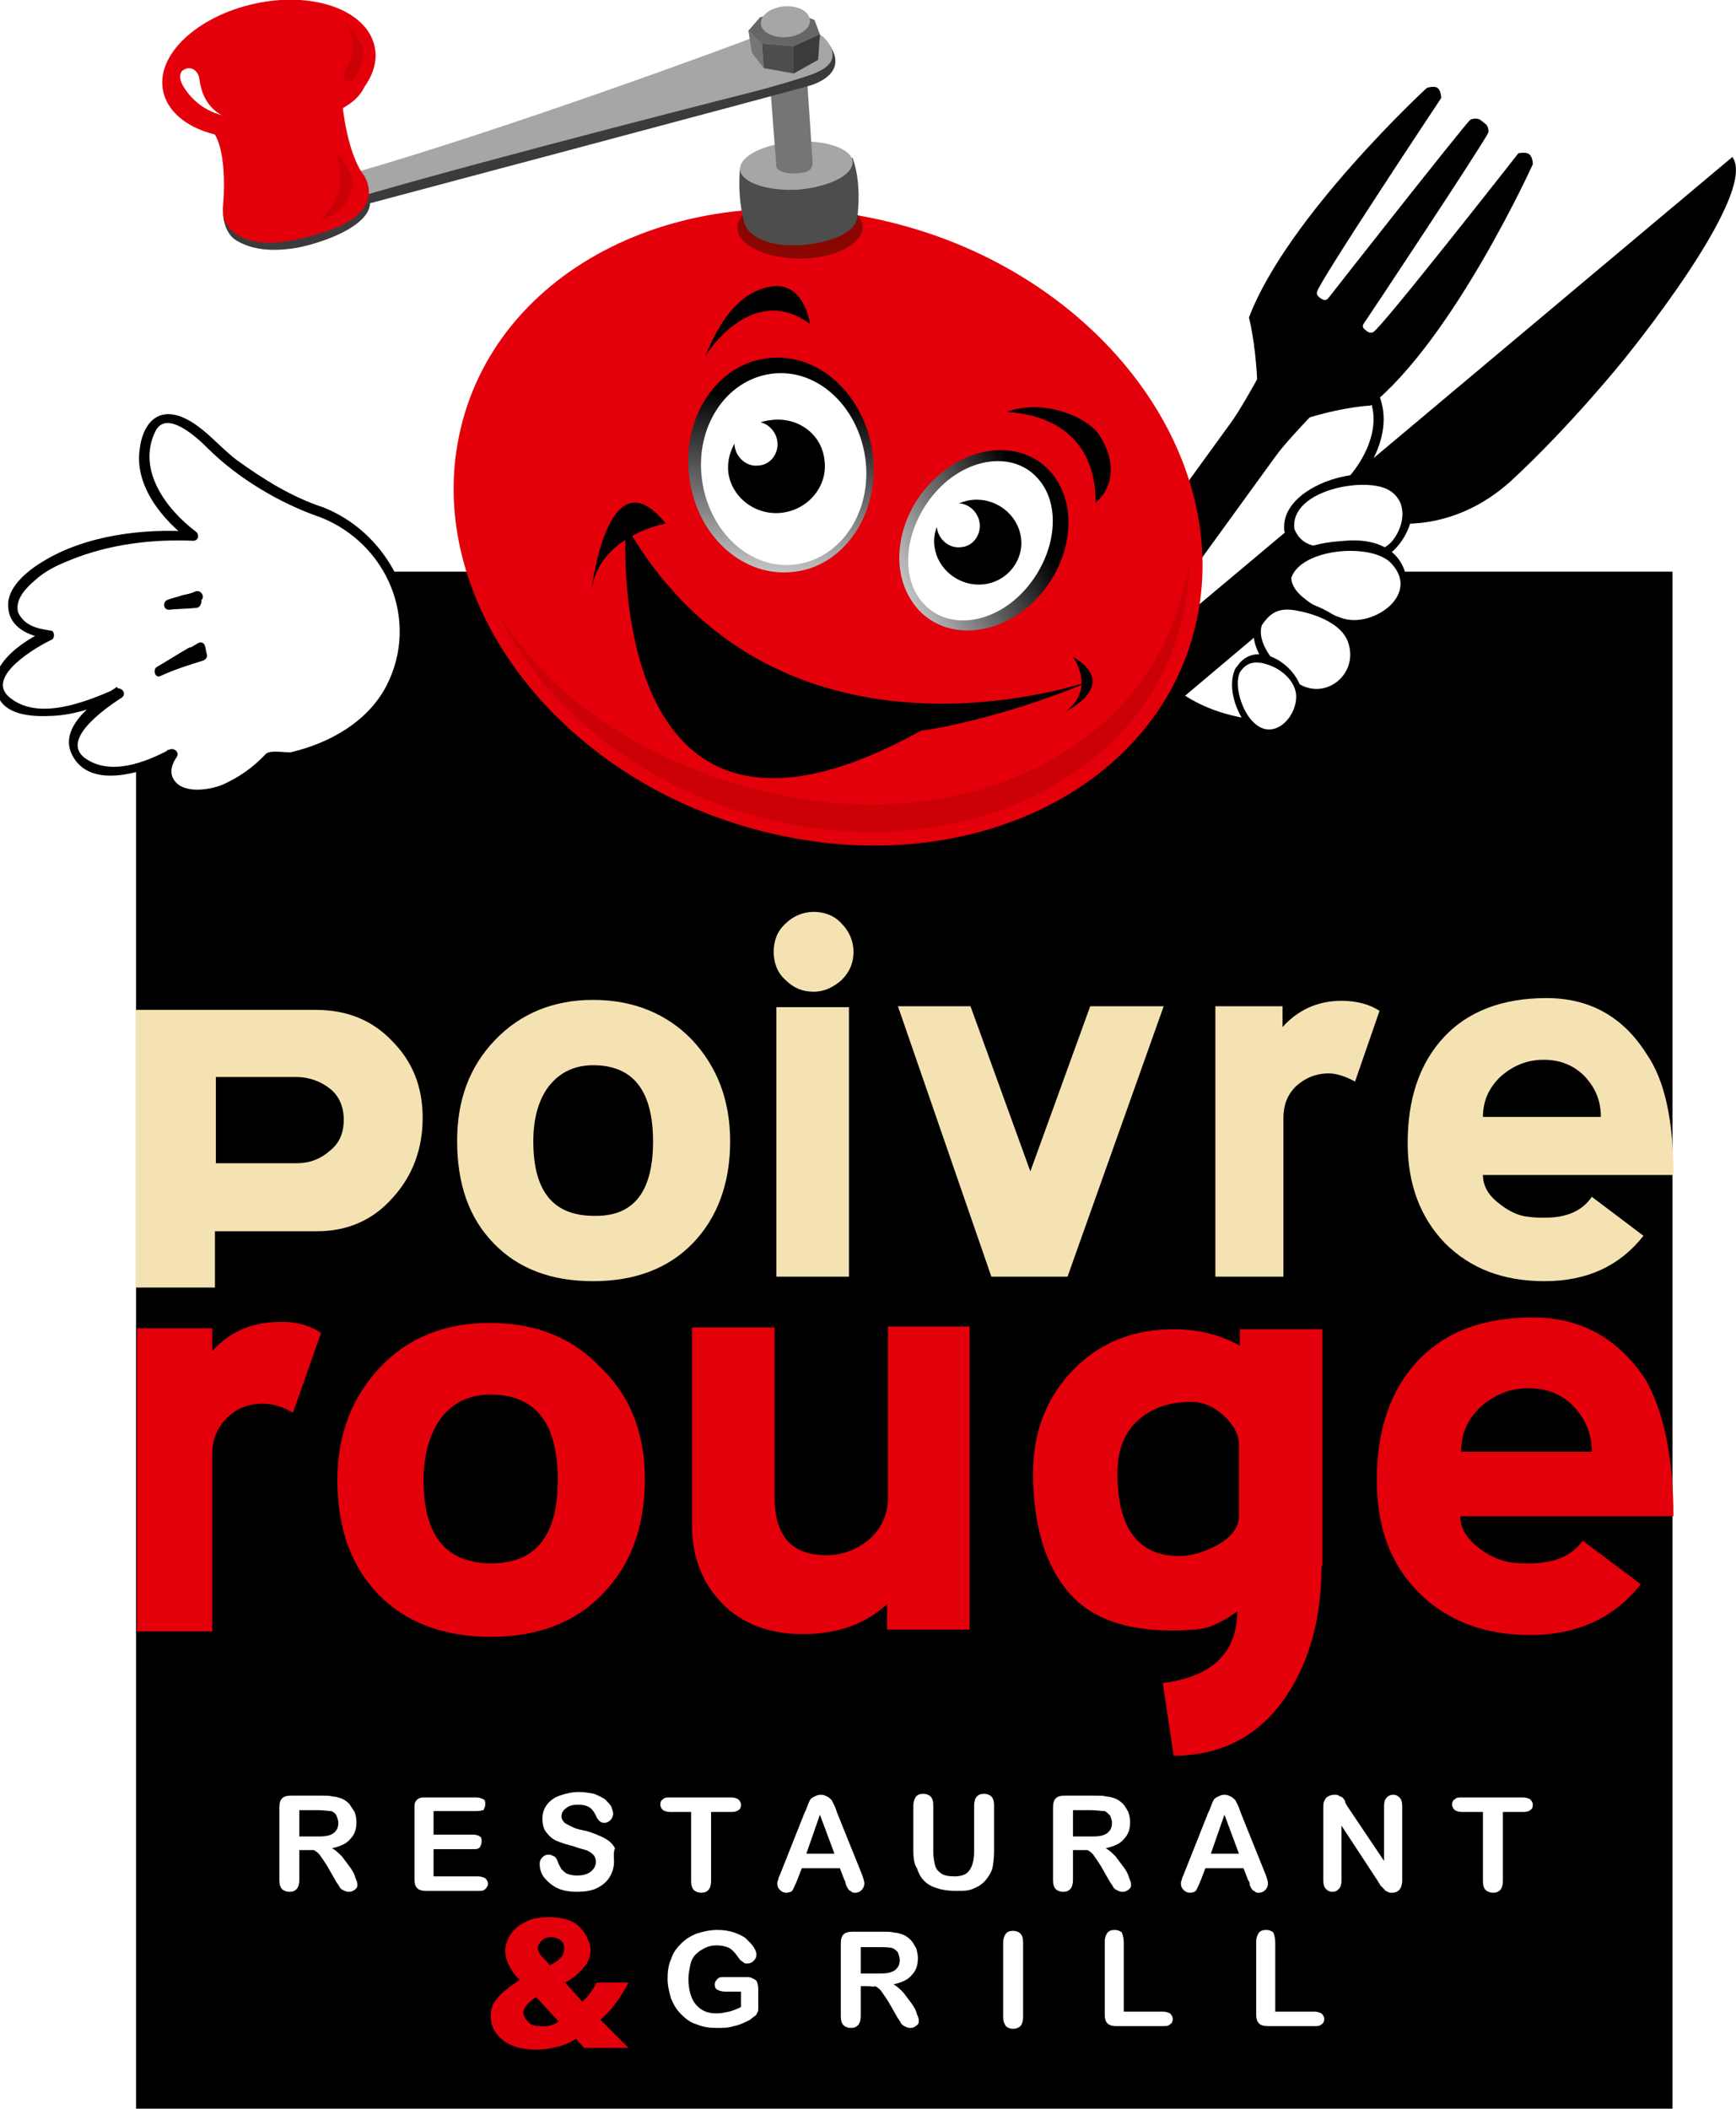 <?xml version="1.0" encoding="utf-8"?>
<!-- Generator: Adobe Illustrator 23.0.6, SVG Export Plug-In . SVG Version: 6.00 Build 0)  -->
<svg version="1.1" id="Calque_1" xmlns="http://www.w3.org/2000/svg" xmlns:xlink="http://www.w3.org/1999/xlink" x="0px" y="0px"
	 viewBox="0 0 191.4 232.4" style="enable-background:new 0 0 191.4 232.4;" xml:space="preserve">
<style type="text/css">
	.Voûte _x002D__x0020_Vert{fill:url(#SVGID_1_);stroke:#FFFFFF;stroke-width:0.25;stroke-miterlimit:1;}
	.st0{fill:#F5E2B3;}
	.st1{fill:#E3000B;}
	.st2{fill:#FFFFFF;}
	.st3{fill:#FFFFFF;stroke:#000000;stroke-width:1.114;}
	.st4{fill:#CC0106;}
	.st5{fill:url(#SVGID_2_);}
	.st6{fill:url(#SVGID_3_);}
	.st7{fill:#890700;}
	.st8{fill:#4D4D4D;}
	.st9{fill:#A6A6A6;}
	.st10{fill:#757575;}
	.st11{fill:#3B3B3B;}
	.st12{fill:#666666;}
</style>
<linearGradient id="SVGID_1_" gradientUnits="userSpaceOnUse" x1="-324.175" y1="412.966" x2="-323.467" y2="412.259">
	<stop  offset="0" style="stop-color:#15A235"/>
	<stop  offset="0.983" style="stop-color:#21371A"/>
</linearGradient>
<g>
	<rect x="15" y="63" width="169.4" height="169.4"/>
	<path class="st0" d="M46.6,123.2c0,3.4-1.1,6.4-3.3,8.8c-2.2,2.5-5,3.7-8.4,3.7H23.7v6.2l-8.7,0v-30.6h19.8c3.4,0,6.2,1.1,8.4,3.4
		C45.5,117,46.6,119.8,46.6,123.2 M37.9,123.4c0-1.4-0.5-2.6-1.5-3.4c-1-0.8-2.3-1.3-3.7-1.3h-8.9v9.5h8.9c1.5,0,2.7-0.5,3.7-1.4
		C37.4,126,37.9,124.9,37.9,123.4"/>
	<path class="st0" d="M80.5,125.8c0,4.6-1.4,8.4-4.1,11.2c-2.7,2.8-6.4,4.2-11,4.2c-4.7,0-8.3-1.4-11-4.2c-2.7-2.8-4-6.5-4-11.3
		c0-4.5,1.4-8.2,4.2-11.1c2.8-2.9,6.4-4.4,10.8-4.4c4.4,0,8.1,1.5,10.9,4.4C79.1,117.6,80.5,121.3,80.5,125.8 M72,125.8
		c0-5.6-2.2-8.4-6.6-8.4c-2.2,0-3.9,0.9-5.1,2.6c-1,1.5-1.5,3.4-1.5,5.8c0,5.5,2.2,8.2,6.7,8.2C69.9,134.1,72,131.3,72,125.8"/>
	<path class="st0" d="M94.1,104.9c0,1.2-0.4,2.2-1.3,3.1c-0.9,0.8-1.9,1.3-3.1,1.3c-1.2,0-2.2-0.4-3.1-1.3c-0.9-0.8-1.3-1.9-1.3-3.1
		c0-1.2,0.4-2.3,1.3-3.1c0.8-0.8,1.9-1.3,3.1-1.3c1.2,0,2.3,0.4,3.1,1.3C93.6,102.6,94.1,103.7,94.1,104.9 M93.6,140.7h-8V111h8
		V140.7z"/>
	<polygon class="st0" points="128.3,110.9 117.7,140.7 109.3,140.7 99,110.9 107,110.9 113.6,129.1 120.2,110.9 	"/>
	<path class="st0" d="M152.1,111.4l-2.7,7.8c-1.1-0.6-2.1-0.9-2.9-0.9c-1.4,0-2.6,0.5-3.6,1.4c-1,1-1.4,2.1-1.4,3.6v17.4H134v-29.8
		h7.4v2.3c1.7-1.9,3.9-2.9,6.5-2.9C149.6,110.3,151,110.7,152.1,111.4"/>
	<path class="st0" d="M184.5,129.5h-21c0,1.1,0.5,2.1,1.6,3c1.1,0.9,2.2,1.5,3.4,1.6c0.6,0.1,1.2,0.1,1.9,0.1c2.4,0,4.1-0.8,5.1-2.3
		l5.7,4.3c-2.6,3.3-6.2,5-10.9,5c-4.6,0-8.2-1.4-11-4.2c-2.7-2.8-4.1-6.5-4.1-11c0-4.9,1.3-8.8,4-11.7c2.6-2.8,6.4-4.3,11.3-4.3
		c4.7,0,8.4,2,11,6.1C183.6,119.1,184.5,123.6,184.5,129.5 M176.5,123.1c0-1.8-0.6-3.2-1.8-4.5c-1.2-1.2-2.7-1.8-4.5-1.8
		c-1.8,0-3.3,0.6-4.7,1.8c-1.3,1.2-2,2.7-2,4.5H176.5z"/>
	<path class="st1" d="M35.4,146.9l-3.1,8.8c-1.2-0.7-2.3-1-3.3-1c-1.6,0-2.9,0.5-4,1.6c-1.1,1.1-1.6,2.4-1.6,4v19.5h-8.3v-33.4h8.3
		v2.5c1.9-2.1,4.4-3.2,7.3-3.2C32.6,145.6,34.2,146.1,35.4,146.9"/>
	<path class="st1" d="M71.1,163c0,5.2-1.5,9.4-4.6,12.6c-3,3.2-7.2,4.8-12.4,4.8c-5.2,0-9.4-1.6-12.4-4.7c-3-3.1-4.5-7.3-4.5-12.6
		c0-5,1.6-9.1,4.7-12.4c3.1-3.3,7.2-4.9,12.1-4.9c5,0,9.1,1.6,12.2,4.9C69.5,153.8,71.1,158,71.1,163 M61.5,163.1
		c0-6.3-2.5-9.4-7.4-9.4c-2.5,0-4.4,1-5.7,2.9c-1.1,1.7-1.7,3.9-1.7,6.5c0,6.2,2.5,9.2,7.5,9.2C59.1,172.3,61.5,169.2,61.5,163.1"/>
	<path class="st1" d="M106.8,179.6h-9v-2.8c-2.4,2.2-5.5,3.3-9.3,3.3c-3.6,0-6.6-1.1-8.8-3.3c-2.2-2.2-3.4-5.1-3.4-8.7v-21.8h9.1
		V165c0,4.3,1.9,6.4,5.7,6.4c1.8,0,3.4-0.6,4.8-1.8c1.3-1.2,2-2.7,2-4.6v-18.8h9V179.6z"/>
	<path class="st1" d="M145.7,172.6c0,5.7-1.3,10.4-3.8,14.2c-2.9,4.4-7.1,6.7-12.5,6.7l-1.2-8c5.4-0.7,8.2-3.3,8.2-7.9
		c-1.2,0.9-2.4,1.5-3.4,1.8c-0.8,0.2-2.1,0.3-3.8,0.3c-5,0-8.8-1.3-11.2-4c-2.7-3-4.1-7.5-4.1-13.4c0-4.5,1.5-8.3,4.4-11.3
		c2.9-3,6.6-4.5,11.1-4.5c2.7,0,5.1,0.6,7.3,1.8v-1.8h9.1V172.6z M136.6,167.1v-7.9c0-1.1-0.6-2.2-1.7-3.2c-1.1-1-2.3-1.5-3.5-1.5
		c-2.5,0-4.5,0.7-6,2.1c-1.5,1.4-2.2,3.3-2.2,5.8c0,6,2.3,9.1,6.8,9.1c1.3,0,2.7-0.4,4.2-1.2C135.8,169.4,136.6,168.3,136.6,167.1"
		/>
	<path class="st1" d="M184.5,167.1H161c0,1.2,0.6,2.3,1.8,3.3c1.2,1,2.5,1.6,3.8,1.8c0.7,0.1,1.3,0.1,2.1,0.1c2.6,0,4.6-0.8,5.8-2.5
		l6.4,4.8c-2.9,3.7-7,5.6-12.2,5.6c-5.1,0-9.2-1.6-12.3-4.7c-3.1-3.1-4.6-7.2-4.6-12.4c0-5.5,1.5-9.9,4.5-13.1
		c3-3.2,7.2-4.8,12.7-4.8c5.3,0,9.4,2.3,12.4,6.8C183.4,155.5,184.5,160.5,184.5,167.1 M175.5,160c0-2-0.7-3.6-2-5c-1.4-1.4-3-2-5-2
		c-2,0-3.7,0.7-5.2,2c-1.5,1.4-2.2,3-2.2,5H175.5z"/>
	<path class="st2" d="M33.7,203.9H33v3.3c0,0.4-0.1,0.8-0.3,1c-0.2,0.2-0.4,0.3-0.8,0.3c-0.3,0-0.6-0.1-0.8-0.3
		c-0.2-0.2-0.3-0.5-0.3-1v-8c0-0.5,0.1-0.8,0.3-1c0.2-0.2,0.5-0.3,1-0.3h3.4c0.5,0,0.9,0,1.2,0.1c0.3,0,0.6,0.1,0.9,0.2
		c0.3,0.1,0.6,0.3,0.9,0.6c0.2,0.3,0.4,0.6,0.6,0.9c0.1,0.3,0.2,0.7,0.2,1.1c0,0.8-0.2,1.4-0.7,1.9c-0.4,0.5-1.1,0.8-2,1
		c0.4,0.2,0.7,0.5,1.1,0.9c0.3,0.4,0.6,0.8,0.9,1.2c0.3,0.4,0.5,0.8,0.6,1.2c0.2,0.4,0.2,0.6,0.2,0.7c0,0.1,0,0.3-0.1,0.4
		c-0.1,0.1-0.2,0.2-0.4,0.3c-0.2,0.1-0.3,0.1-0.5,0.1c-0.2,0-0.4-0.1-0.6-0.2c-0.2-0.1-0.3-0.2-0.4-0.4c-0.1-0.2-0.3-0.4-0.5-0.8
		l-0.8-1.4c-0.3-0.5-0.6-0.9-0.8-1.2c-0.2-0.3-0.5-0.5-0.7-0.6C34.4,203.9,34.1,203.9,33.7,203.9 M35,199.5H33v2.9h1.9
		c0.5,0,0.9,0,1.3-0.1c0.3-0.1,0.6-0.2,0.8-0.5c0.2-0.2,0.3-0.5,0.3-0.9c0-0.3-0.1-0.5-0.2-0.8c-0.1-0.2-0.3-0.4-0.6-0.5
		C36.2,199.6,35.7,199.5,35,199.5"/>
	<path class="st2" d="M52.6,199.6h-4.8v2.6h4.4c0.3,0,0.6,0.1,0.7,0.2c0.2,0.1,0.2,0.3,0.2,0.6c0,0.2-0.1,0.4-0.2,0.6
		c-0.2,0.2-0.4,0.2-0.7,0.2h-4.4v3h4.9c0.3,0,0.6,0.1,0.8,0.2c0.2,0.2,0.3,0.4,0.3,0.6c0,0.2-0.1,0.4-0.3,0.6
		c-0.2,0.2-0.4,0.2-0.8,0.2H47c-0.5,0-0.8-0.1-1-0.3c-0.2-0.2-0.3-0.5-0.3-1v-7.8c0-0.3,0-0.6,0.1-0.7c0.1-0.2,0.2-0.3,0.4-0.4
		c0.2-0.1,0.4-0.1,0.7-0.1h5.6c0.3,0,0.6,0.1,0.8,0.2c0.2,0.1,0.2,0.3,0.2,0.6c0,0.2-0.1,0.4-0.2,0.6
		C53.2,199.5,52.9,199.6,52.6,199.6"/>
	<path class="st2" d="M67.7,205.2c0,0.6-0.2,1.2-0.5,1.7c-0.3,0.5-0.8,0.9-1.4,1.2c-0.6,0.3-1.4,0.4-2.2,0.4c-1,0-1.9-0.2-2.5-0.6
		c-0.5-0.3-0.9-0.7-1.2-1.1c-0.3-0.5-0.4-0.9-0.4-1.4c0-0.3,0.1-0.5,0.3-0.7c0.2-0.2,0.4-0.3,0.7-0.3c0.2,0,0.4,0.1,0.6,0.2
		c0.2,0.1,0.3,0.3,0.4,0.6c0.1,0.3,0.3,0.6,0.4,0.8c0.2,0.2,0.4,0.4,0.6,0.5c0.3,0.1,0.6,0.2,1.1,0.2c0.6,0,1.1-0.1,1.5-0.4
		c0.4-0.3,0.6-0.7,0.6-1.1c0-0.3-0.1-0.6-0.3-0.8c-0.2-0.2-0.5-0.4-0.8-0.5c-0.3-0.1-0.8-0.2-1.3-0.4c-0.8-0.2-1.4-0.4-1.9-0.6
		c-0.5-0.2-0.9-0.6-1.2-1c-0.3-0.4-0.4-0.9-0.4-1.5c0-0.6,0.2-1.1,0.5-1.5c0.3-0.4,0.8-0.8,1.4-1c0.6-0.2,1.3-0.4,2.1-0.4
		c0.6,0,1.2,0.1,1.7,0.2c0.5,0.2,0.9,0.4,1.2,0.6c0.3,0.3,0.5,0.5,0.7,0.8c0.1,0.3,0.2,0.6,0.2,0.8c0,0.2-0.1,0.5-0.3,0.7
		c-0.2,0.2-0.4,0.3-0.7,0.3c-0.2,0-0.4-0.1-0.5-0.2c-0.1-0.1-0.3-0.3-0.4-0.6c-0.2-0.4-0.4-0.7-0.7-0.9c-0.3-0.2-0.7-0.3-1.3-0.3
		c-0.5,0-1,0.1-1.3,0.4c-0.3,0.2-0.5,0.5-0.5,0.9c0,0.2,0.1,0.4,0.2,0.5c0.1,0.2,0.3,0.3,0.5,0.4c0.2,0.1,0.4,0.2,0.6,0.3
		c0.2,0.1,0.5,0.2,1,0.3c0.6,0.1,1.1,0.3,1.6,0.5c0.5,0.2,0.9,0.4,1.2,0.6c0.3,0.2,0.6,0.5,0.8,0.9
		C67.6,204.2,67.7,204.7,67.7,205.2"/>
	<path class="st2" d="M80.7,199.7h-2.3v7.6c0,0.4-0.1,0.8-0.3,1c-0.2,0.2-0.4,0.3-0.8,0.3c-0.3,0-0.6-0.1-0.8-0.3
		c-0.2-0.2-0.3-0.5-0.3-1v-7.6h-2.3c-0.4,0-0.6-0.1-0.8-0.2c-0.2-0.2-0.3-0.4-0.3-0.6c0-0.3,0.1-0.5,0.3-0.6
		c0.2-0.2,0.4-0.2,0.8-0.2h6.7c0.4,0,0.6,0.1,0.8,0.2c0.2,0.2,0.3,0.4,0.3,0.6c0,0.3-0.1,0.5-0.3,0.6
		C81.3,199.6,81,199.7,80.7,199.7"/>
	<path class="st2" d="M93.1,207.2l-0.5-1.3h-4.2l-0.5,1.3c-0.2,0.5-0.4,0.9-0.5,1.1c-0.1,0.2-0.4,0.3-0.7,0.3
		c-0.3,0-0.5-0.1-0.7-0.3c-0.2-0.2-0.3-0.4-0.3-0.7c0-0.1,0-0.3,0.1-0.4c0-0.2,0.1-0.4,0.2-0.6l2.7-6.8c0.1-0.2,0.2-0.4,0.3-0.7
		c0.1-0.3,0.2-0.5,0.3-0.7c0.1-0.2,0.3-0.3,0.5-0.4c0.2-0.1,0.4-0.2,0.7-0.2c0.3,0,0.5,0.1,0.7,0.2c0.2,0.1,0.4,0.3,0.5,0.4
		c0.1,0.2,0.2,0.4,0.3,0.6c0.1,0.2,0.2,0.5,0.3,0.8l2.7,6.7c0.2,0.5,0.3,0.9,0.3,1.1c0,0.2-0.1,0.5-0.3,0.7
		c-0.2,0.2-0.4,0.3-0.7,0.3c-0.2,0-0.3,0-0.4-0.1c-0.1-0.1-0.2-0.1-0.3-0.2c-0.1-0.1-0.2-0.3-0.3-0.5
		C93.2,207.5,93.2,207.3,93.1,207.2 M88.9,204.3H92l-1.6-4.3L88.9,204.3z"/>
	<path class="st2" d="M100.7,204v-5c0-0.4,0.1-0.7,0.3-1c0.2-0.2,0.4-0.3,0.8-0.3c0.3,0,0.6,0.1,0.8,0.3c0.2,0.2,0.3,0.5,0.3,1v5.1
		c0,0.6,0.1,1.1,0.2,1.5c0.1,0.4,0.4,0.7,0.7,0.9c0.3,0.2,0.8,0.3,1.4,0.3c0.8,0,1.4-0.2,1.7-0.7c0.3-0.4,0.5-1.1,0.5-2V199
		c0-0.4,0.1-0.8,0.3-1c0.2-0.2,0.4-0.3,0.8-0.3c0.3,0,0.6,0.1,0.8,0.3c0.2,0.2,0.3,0.5,0.3,1v5c0,0.8-0.1,1.5-0.2,2
		c-0.2,0.5-0.5,1-0.9,1.4c-0.4,0.4-0.8,0.6-1.3,0.8c-0.5,0.2-1.1,0.2-1.8,0.2c-0.8,0-1.5-0.1-2.1-0.3c-0.6-0.2-1-0.4-1.4-0.8
		c-0.4-0.4-0.6-0.8-0.8-1.4C100.8,205.5,100.7,204.8,100.7,204"/>
	<path class="st2" d="M119,203.9h-0.7v3.3c0,0.4-0.1,0.8-0.3,1c-0.2,0.2-0.4,0.3-0.8,0.3c-0.3,0-0.6-0.1-0.8-0.3
		c-0.2-0.2-0.3-0.5-0.3-1v-8c0-0.5,0.1-0.8,0.3-1c0.2-0.2,0.5-0.3,1-0.3h3.4c0.5,0,0.9,0,1.2,0.1c0.3,0,0.6,0.1,0.9,0.2
		c0.3,0.1,0.6,0.3,0.9,0.6c0.3,0.3,0.4,0.6,0.6,0.9c0.1,0.3,0.2,0.7,0.2,1.1c0,0.8-0.2,1.4-0.7,1.9c-0.4,0.5-1.1,0.8-2,1
		c0.4,0.2,0.7,0.5,1.1,0.9c0.3,0.4,0.6,0.8,0.9,1.2c0.3,0.4,0.5,0.8,0.6,1.2c0.2,0.4,0.2,0.6,0.2,0.7c0,0.1,0,0.3-0.1,0.4
		c-0.1,0.1-0.2,0.2-0.4,0.3c-0.2,0.1-0.3,0.1-0.5,0.1c-0.2,0-0.4-0.1-0.6-0.2c-0.2-0.1-0.3-0.2-0.4-0.4c-0.1-0.2-0.3-0.4-0.5-0.8
		l-0.8-1.4c-0.3-0.5-0.6-0.9-0.8-1.2c-0.2-0.3-0.5-0.5-0.7-0.6C119.7,203.9,119.3,203.9,119,203.9 M120.2,199.5h-1.9v2.9h1.9
		c0.5,0,0.9,0,1.3-0.1c0.3-0.1,0.6-0.2,0.8-0.5c0.2-0.2,0.3-0.5,0.3-0.9c0-0.3-0.1-0.5-0.2-0.8c-0.2-0.2-0.4-0.4-0.6-0.5
		C121.4,199.6,120.9,199.5,120.2,199.5"/>
	<path class="st2" d="M137.6,207.2l-0.5-1.3h-4.2l-0.5,1.3c-0.2,0.5-0.4,0.9-0.5,1.1c-0.1,0.2-0.4,0.3-0.7,0.3
		c-0.3,0-0.5-0.1-0.7-0.3c-0.2-0.2-0.3-0.4-0.3-0.7c0-0.1,0-0.3,0.1-0.4c0-0.2,0.1-0.4,0.2-0.6l2.7-6.8c0.1-0.2,0.2-0.4,0.3-0.7
		c0.1-0.3,0.2-0.5,0.3-0.7c0.1-0.2,0.3-0.3,0.5-0.4c0.2-0.1,0.4-0.2,0.7-0.2c0.3,0,0.5,0.1,0.7,0.2c0.2,0.1,0.4,0.3,0.5,0.4
		c0.1,0.2,0.2,0.4,0.3,0.6c0.1,0.2,0.2,0.5,0.3,0.8l2.7,6.7c0.2,0.5,0.3,0.9,0.3,1.1c0,0.2-0.1,0.5-0.3,0.7
		c-0.2,0.2-0.4,0.3-0.7,0.3c-0.2,0-0.3,0-0.4-0.1c-0.1-0.1-0.2-0.1-0.3-0.2c-0.1-0.1-0.2-0.3-0.3-0.5
		C137.8,207.5,137.7,207.3,137.6,207.2 M133.5,204.3h3.1L135,200L133.5,204.3z"/>
	<path class="st2" d="M148.5,199l4.1,6.1V199c0-0.4,0.1-0.7,0.3-0.9c0.2-0.2,0.4-0.3,0.7-0.3c0.3,0,0.5,0.1,0.7,0.3
		c0.2,0.2,0.3,0.5,0.3,0.9v8.2c0,0.9-0.4,1.4-1.1,1.4c-0.2,0-0.4,0-0.5-0.1c-0.2-0.1-0.3-0.1-0.4-0.3c-0.1-0.1-0.3-0.3-0.4-0.4
		c-0.1-0.2-0.2-0.3-0.3-0.5l-4-6.1v6.1c0,0.4-0.1,0.7-0.3,0.9c-0.2,0.2-0.4,0.3-0.7,0.3c-0.3,0-0.5-0.1-0.7-0.3
		c-0.2-0.2-0.3-0.5-0.3-0.9v-8c0-0.3,0-0.6,0.1-0.8c0.1-0.2,0.2-0.4,0.4-0.5c0.2-0.1,0.4-0.2,0.7-0.2c0.2,0,0.4,0,0.5,0.1
		c0.1,0.1,0.3,0.1,0.4,0.2c0.1,0.1,0.2,0.2,0.3,0.4C148.3,198.7,148.4,198.8,148.5,199"/>
	<path class="st2" d="M168,199.7h-2.3v7.6c0,0.4-0.1,0.8-0.3,1c-0.2,0.2-0.4,0.3-0.8,0.3c-0.3,0-0.6-0.1-0.8-0.3
		c-0.2-0.2-0.3-0.5-0.3-1v-7.6h-2.3c-0.4,0-0.6-0.1-0.8-0.2c-0.2-0.2-0.3-0.4-0.3-0.6c0-0.3,0.1-0.5,0.3-0.6
		c0.2-0.2,0.4-0.2,0.8-0.2h6.7c0.4,0,0.6,0.1,0.8,0.2c0.2,0.2,0.3,0.4,0.3,0.6c0,0.3-0.1,0.5-0.3,0.6
		C168.6,199.6,168.3,199.7,168,199.7"/>
	<path class="st2" d="M83.6,219.2v2c0,0.3,0,0.5-0.1,0.6c-0.1,0.2-0.1,0.3-0.3,0.4c-0.1,0.1-0.3,0.2-0.5,0.4
		c-0.6,0.3-1.2,0.6-1.8,0.7c-0.6,0.2-1.2,0.2-1.9,0.2c-0.8,0-1.5-0.1-2.2-0.4c-0.7-0.2-1.2-0.6-1.7-1.1c-0.5-0.5-0.8-1-1.1-1.7
		c-0.2-0.7-0.4-1.4-0.4-2.2c0-0.8,0.1-1.6,0.4-2.2c0.2-0.7,0.6-1.2,1.1-1.7c0.5-0.5,1-0.8,1.7-1.1c0.7-0.2,1.4-0.4,2.3-0.4
		c0.7,0,1.3,0.1,1.9,0.3c0.5,0.2,1,0.4,1.3,0.7c0.3,0.3,0.6,0.6,0.8,0.9c0.2,0.3,0.3,0.6,0.3,0.8c0,0.3-0.1,0.5-0.3,0.7
		c-0.2,0.2-0.4,0.3-0.7,0.3c-0.2,0-0.3,0-0.4-0.1c-0.1-0.1-0.3-0.2-0.4-0.3c-0.3-0.4-0.5-0.7-0.7-0.9c-0.2-0.2-0.4-0.4-0.7-0.5
		c-0.3-0.1-0.7-0.2-1.2-0.2c-0.5,0-0.9,0.1-1.3,0.3c-0.4,0.2-0.7,0.4-1,0.7c-0.3,0.3-0.5,0.7-0.6,1.2c-0.1,0.5-0.2,1-0.2,1.5
		c0,1.2,0.3,2.2,0.8,2.8c0.6,0.7,1.3,1,2.3,1c0.5,0,0.9-0.1,1.4-0.2c0.4-0.1,0.9-0.3,1.3-0.5v-1.7H80c-0.4,0-0.7-0.1-0.9-0.2
		c-0.2-0.1-0.3-0.3-0.3-0.6c0-0.2,0.1-0.4,0.3-0.6c0.2-0.2,0.4-0.2,0.7-0.2h2.4c0.3,0,0.5,0,0.7,0.1c0.2,0.1,0.4,0.2,0.5,0.3
		C83.5,218.5,83.6,218.8,83.6,219.2"/>
	<path class="st2" d="M95.6,218.9h-0.7v3.3c0,0.4-0.1,0.8-0.3,1c-0.2,0.2-0.4,0.3-0.8,0.3c-0.3,0-0.6-0.1-0.8-0.3
		c-0.2-0.2-0.3-0.5-0.3-1v-8c0-0.5,0.1-0.8,0.3-1c0.2-0.2,0.5-0.3,1-0.3h3.4c0.5,0,0.9,0,1.2,0.1c0.3,0,0.6,0.1,0.9,0.2
		c0.3,0.1,0.6,0.3,0.9,0.6c0.3,0.3,0.4,0.6,0.6,0.9c0.1,0.3,0.2,0.7,0.2,1.1c0,0.8-0.2,1.4-0.7,1.9c-0.4,0.5-1.1,0.8-2,1
		c0.4,0.2,0.7,0.5,1.1,0.9c0.3,0.4,0.6,0.8,0.9,1.2c0.3,0.4,0.5,0.8,0.6,1.2c0.2,0.4,0.2,0.6,0.2,0.7s0,0.3-0.1,0.4
		c-0.1,0.1-0.2,0.2-0.4,0.3c-0.2,0.1-0.3,0.1-0.5,0.1c-0.2,0-0.4-0.1-0.6-0.2c-0.2-0.1-0.3-0.2-0.4-0.4c-0.1-0.2-0.3-0.4-0.5-0.8
		l-0.8-1.4c-0.3-0.5-0.6-0.9-0.8-1.2c-0.2-0.3-0.5-0.5-0.7-0.6C96.3,219,96,218.9,95.6,218.9 M96.8,214.6h-1.9v2.9h1.9
		c0.5,0,0.9,0,1.3-0.1c0.3-0.1,0.6-0.2,0.8-0.5c0.2-0.2,0.3-0.5,0.3-0.9c0-0.3-0.1-0.5-0.2-0.8c-0.1-0.2-0.4-0.4-0.6-0.5
		C98,214.6,97.5,214.6,96.8,214.6"/>
	<path class="st2" d="M110.6,222.3v-8.2c0-0.4,0.1-0.7,0.3-1c0.2-0.2,0.4-0.3,0.8-0.3c0.3,0,0.6,0.1,0.8,0.3c0.2,0.2,0.3,0.5,0.3,1
		v8.2c0,0.4-0.1,0.8-0.3,1c-0.2,0.2-0.5,0.3-0.8,0.3c-0.3,0-0.6-0.1-0.8-0.3C110.7,223,110.6,222.7,110.6,222.3"/>
	<path class="st2" d="M123.9,214.1v7.6h4.3c0.3,0,0.6,0.1,0.8,0.2c0.2,0.2,0.3,0.4,0.3,0.6c0,0.3-0.1,0.5-0.3,0.6
		c-0.2,0.2-0.4,0.2-0.8,0.2h-5.1c-0.5,0-0.8-0.1-1-0.3c-0.2-0.2-0.3-0.5-0.3-1v-8c0-0.4,0.1-0.7,0.3-1c0.2-0.2,0.4-0.3,0.8-0.3
		c0.3,0,0.6,0.1,0.8,0.3C123.8,213.3,123.9,213.6,123.9,214.1"/>
	<path class="st2" d="M140.6,214.1v7.6h4.3c0.3,0,0.6,0.1,0.8,0.2c0.2,0.2,0.3,0.4,0.3,0.6c0,0.3-0.1,0.5-0.3,0.6
		c-0.2,0.2-0.4,0.2-0.8,0.2h-5.1c-0.5,0-0.8-0.1-1-0.3c-0.2-0.2-0.3-0.5-0.3-1v-8c0-0.4,0.1-0.7,0.3-1c0.2-0.2,0.4-0.3,0.8-0.3
		c0.3,0,0.6,0.1,0.8,0.3C140.5,213.3,140.6,213.6,140.6,214.1"/>
	<path class="st1" d="M69.3,225.7h-4.9l-0.9-1c-0.6,0.4-1.3,0.7-2.1,0.9c-0.8,0.2-1.5,0.3-2.3,0.3c-1.6,0-2.9-0.4-3.7-1.1
		c-0.9-0.7-1.3-1.6-1.3-2.6c0-0.7,0.2-1.4,0.7-1.9c0.4-0.6,1.3-1.3,2.5-2.1c-0.4-0.4-0.7-0.7-0.9-1.1c-0.2-0.3-0.4-0.7-0.5-1
		c-0.1-0.3-0.2-0.7-0.2-1c0-0.7,0.2-1.3,0.6-1.9c0.4-0.6,1-1.1,1.7-1.4c0.7-0.4,1.6-0.5,2.6-0.5c0.7,0,1.4,0.1,2,0.3
		c0.6,0.2,1.1,0.5,1.4,0.9c0.4,0.4,0.6,0.7,0.8,1.2c0.2,0.4,0.3,0.8,0.3,1.2c0,0.7-0.2,1.4-0.8,2c-0.5,0.6-1.2,1.2-2,1.6l1.9,2.1
		c0.6-0.5,1.1-1.2,1.6-2.1h3.5c-0.9,1.7-1.9,3.1-3.1,4.1L69.3,225.7z M61.6,222.8l-2.5-2.7c-0.9,0.6-1.4,1.2-1.4,1.7
		c0,0.3,0.2,0.7,0.5,1c0.3,0.4,0.8,0.5,1.4,0.5C60.3,223.4,61,223.2,61.6,222.8 M62.2,214.8c0-0.2,0-0.4-0.1-0.6
		c-0.1-0.2-0.3-0.4-0.5-0.5c-0.2-0.1-0.5-0.2-0.8-0.2c-0.5,0-0.8,0.1-1.1,0.4c-0.2,0.2-0.4,0.5-0.4,0.8c0,0.2,0.1,0.4,0.2,0.6
		c0.1,0.2,0.3,0.4,0.5,0.6c0.2,0.2,0.4,0.4,0.6,0.7C61.7,216.1,62.2,215.5,62.2,214.8"/>
	<path class="st3" d="M132.7,52.9c0,0,5.8-2.2,11.5-7.6c0,0,5.9-7.4,7.6-0.7c1.1,4.2-2.5,9.8-7.8,12.2c0,0,3.2,3.2,3.1,6.5
		c-0.1,3.4-1.3,17.8-9.9,16.4C120.8,76.9,120.3,58.2,132.7,52.9z"/>
	<path d="M107.7,96.1l-2.4-6.9L191,17.3c3,4.1-12.1,22.5-12.1,22.5s-5.8,7.2-12.3,13.2c-6.5,5.9-13.3,4.6-13.3,4.6l-37.5,31.6"/>
	<path d="M117.5,82.2c0,0,22.1-30.5,23.2-32c1.1-1.5,3.7-4.2,3.7-4.2c4-1.2,6.7-1.3,6.7-1.3c9.2-7.4,17.9-26.6,17.9-26.6
		s0-0.8-0.4-1.1c-0.4-0.3-1.2-0.1-1.2-0.1s-15.2,19.4-16,19.7c0,0-0.3,0.2-0.7-0.1c-0.4-0.3-0.6-0.5-0.3-0.9
		c0.3-0.4,13.1-19.7,13.7-21c0,0,0.1-0.7-0.4-1l-0.5-0.4c-0.5-0.3-1.1,0-1.1,0c-1,1-15.3,19.2-15.6,19.6c-0.3,0.4-0.6,0.3-1,0
		c-0.4-0.3-0.3-0.6-0.3-0.6c0-0.8,13.7-21.4,13.7-21.4s0-0.8-0.4-1.1c-0.4-0.3-1.2,0-1.2,0S141.9,23.9,137.7,35c0,0,0.7,2.6,0.9,6.8
		c0,0-1.8,3.3-2.9,4.8c-1.1,1.5-23.2,32-23.2,32"/>
	<path class="st1" d="M132,68.1c-3.8,18.6-25.1,29.2-47.6,23.6c-22.5-5.5-37.6-25.1-33.8-43.6c3.8-18.6,25.1-29.2,47.6-23.6
		C120.7,30,135.8,49.5,132,68.1"/>
	<path class="st4" d="M130.7,63.9c-3.8,18.8-24.6,28.8-46.9,23.2C71.2,84,60.6,77,54.8,67.4C59.9,78,70.8,86.9,84.6,90.3
		c21.7,5.3,42.2-4.9,45.9-22.8c0.4-1.8,0.6-3.7,0.6-5.5C131,62.6,130.9,63.3,130.7,63.9z"/>
	<g>
		<path d="M120.4,75c0,0-34.5,12.3-51.4-17.1c0,0-3,42.4,32.6,22.6C101.6,80.6,110.3,79.3,120.4,75z"/>
		<path d="M118.3,72.4c0,0,2.6,3.5-0.8,6C117.5,78.4,123.6,75.5,118.3,72.4z"/>
		<path d="M73.4,57.7c0,0-7.4,1.3-8.2,7.4C65.2,65.1,67,49.7,73.4,57.7z"/>
	</g>
	<g>
		<path class="st2" d="M35.4,56.4c0,0-5.9-1.9-11.8-7.1c0,0-6.2-7.1-7.6-0.4c-0.7,3.4,1.6,7.5,5.3,10.1c-2.8-0.2-8.9-0.1-15.4,2.8
			c0,0-5.2,2.7-4.4,5.6c0.4,1.5,2,2.2,4,2.4C4.7,70.2,4,70.6,3.3,71c0,0-4.6,3.2-2.8,5.7c1.4,2,5.1,2,8.2,1.2
			c1.2-0.3,2.8-0.9,4.6-1.7c-1.3,0.8-2.5,1.7-3.6,2.7c0,0-3,3.4-0.2,5.2c2.2,1.4,5.7,0.6,8.2-0.5c0.4-0.2,0.8-0.4,1.3-0.7
			c-0.1,0.2-0.2,0.3-0.3,0.5c0,0-1.4,2.9,1.6,3.7c2.4,0.7,5.1-0.4,6.9-1.6c0.9-0.6,1.8-1.3,2.6-2.2c0.8,0.1,1.6,0.1,2.5-0.1
			C48.5,79.8,48,61.1,35.4,56.4z M21.7,65.8c0,0.2-0.1,0.5-0.1,0.7c-0.4,0-0.9,0.1-1.5,0.1c0,0-0.6,0-1.5,0.1
			c0.9-0.3,1.9-0.5,2.9-0.8C21.5,65.9,21.6,65.9,21.7,65.8z M21.1,71.9c0,0,0.4-0.2,1-0.6c0.1,0.3,0.1,0.6,0.2,0.9
			c-1.2,0.4-2.9,0.9-4.7,1.7C18.8,73.4,19.9,72.7,21.1,71.9z"/>
		<g>
			<path d="M35.6,55.9c-3.4-1.1-6.6-3.1-9.5-5.2c-2-1.5-3.8-3.9-6.2-4.8c-2.8-1-4.2,1.1-4.5,3.6c-0.6,4.1,2.6,7.9,5.6,10.1
				c0.1-0.3,0.2-0.7,0.3-1C15.8,58.2,9.4,59,4.7,61.9c-1.5,0.9-3.7,2.6-3.8,4.6c-0.1,2.6,2.2,3.6,4.4,3.9c0-0.3-0.1-0.7-0.1-1
				C2.6,70.6-2,73.5-0.1,77c1,1.9,3.9,2,5.8,1.9c2.7-0.1,5.3-1.1,7.8-2.2c-0.2-0.3-0.4-0.6-0.6-1c-2,1.3-6.5,4.2-5,7.4
				c2,4.2,8.4,1.9,11.4,0.3c-0.3-0.3-0.5-0.5-0.8-0.8c-0.8,1.2-1,2.7-0.2,4c1.4,2.2,5.4,1.4,7.3,0.5c0.9-0.4,1.7-0.9,2.5-1.5
				c0.6-0.5,1.6-1.7,2.4-1.6c1.6,0.2,3.4-0.5,4.9-1.1c2.5-0.9,4.7-2.4,6.4-4.4C48.6,71,44.5,59.4,35.6,55.9c-0.7-0.3-1,0.8-0.3,1.1
				c7.4,2.9,11,11.4,7.3,18.6c-2.1,4-6.3,6.3-10.5,7.3c-0.4,0.1-2.3-0.3-2.8,0.2c-1.4,1.5-3,2.6-4.8,3.4c-1.5,0.6-4.7,1.1-5.5-0.9
				c-0.3-0.8,0.1-1.6,0.5-2.2c0.3-0.5-0.3-1-0.8-0.8c-2.6,1.4-6.6,3-9.4,0.9c-2.8-2.2,3.2-6,4.1-6.6c0.6-0.4,0.1-1.2-0.6-1
				c-3.2,1.4-8.5,3.6-11.7,1c-2.9-2.3,3.1-5.7,4.6-6.4c0.4-0.2,0.3-1-0.1-1c-1.4-0.2-2.9-0.5-3.6-2C1.6,66,3,64.7,3.8,64
				c1.2-1.1,2.5-1.7,4-2.3c4.2-1.7,8.9-2.3,13.5-2.1c0.6,0,0.7-0.7,0.3-1c-3.3-2.5-6.5-6.8-4.5-11c1.2-2.6,4.7,0.7,5.8,1.8
				c3.3,3.3,8,6.1,12.4,7.6C36,57.2,36.3,56.1,35.6,55.9z"/>
			<path d="M21.2,65.6c-0.1,0.3-0.1,0.6-0.1,0.9c0.2-0.2,0.4-0.4,0.6-0.6c-1,0.1-2,0.1-3,0.2c0,0.4,0.1,0.7,0.1,1.1
				c1.1-0.3,2.3-0.5,3.3-1c0.6-0.3,0.1-1.3-0.6-1c-0.4,0.2-0.9,0.3-1.4,0.4c-0.5,0.2-1.1,0.3-1.6,0.5c-0.6,0.2-0.5,1.1,0.1,1.1
				c1-0.1,2-0.1,3-0.2c0.3,0,0.5-0.2,0.6-0.6c0-0.2,0-0.4,0.1-0.6C22.4,65.2,21.3,64.9,21.2,65.6z"/>
			<path d="M21.4,72.4c0.3-0.2,0.7-0.4,1-0.6c-0.3-0.1-0.5-0.2-0.8-0.3c0.1,0.3,0.1,0.6,0.2,0.9c0.1-0.2,0.3-0.5,0.4-0.7
				c-1.6,0.5-3.2,1.1-4.7,1.7c0.1,0.3,0.3,0.7,0.4,1C19.1,73.8,20.3,73.1,21.4,72.4c0.6-0.4,0.1-1.3-0.6-1c-1.2,0.7-2.3,1.4-3.5,2.1
				c-0.5,0.3-0.2,1.3,0.4,1c1.5-0.7,3.1-1.2,4.7-1.7c0.3-0.1,0.5-0.4,0.4-0.7c-0.1-0.3-0.1-0.6-0.2-0.9c-0.1-0.4-0.5-0.5-0.8-0.3
				c-0.3,0.2-0.7,0.4-1,0.6C20.2,71.8,20.8,72.8,21.4,72.4z"/>
		</g>
	</g>
	<g>
		<g>
			<path class="st2" d="M142.2,58.3c-0.2-1,0.3-2.4,2.2-3.6c0,0,4.7-3,9.1-1.1c0,0,2.5,1.4,1.6,4.3c-0.7,2.3-2.7,3.4-4.3,3.7
				c-1.4,0.3,2.7,0-6.6-0.9C144.1,60.6,142.5,60,142.2,58.3z"/>
			<g>
				<path d="M142.7,58.2c-0.4-4.2,7.8-5.7,10.4-4.2c2.1,1.2,1.8,3.8,0.5,5.5c-1,1.3-2.2,1.1-3.4,1.7c-0.2,0.1-0.4,0.3-0.4,0.5
					c0,0,0,0,0,0c0.1,0.2,0.2,0.3,0.4,0.3c0.5,0,1-0.7,0.4-1c-2.6-1.5-6.8,0.7-8-3c-0.2-0.5-1.2,0-1,0.5c1.2,3.6,5.3,2.5,8.3,3.3
					c3.2,0.9,6.1-3.2,5.8-6.1c-0.8-6.3-14.7-3.1-14.1,2.7C141.7,59.1,142.8,58.7,142.7,58.2z"/>
			</g>
		</g>
		<g>
			<path class="st2" d="M142,63.4c0.5-1.5,0.8-2,2.8-2.4c0,0,5.4-2,8.8,0.5c0,0,2.1,1.9,0.8,4.7c-1.1,2.2-3.1,2.9-4.7,2.9
				c-1.4,0-3.8-1.1-6.1-2.9C143.5,66.1,141.5,65,142,63.4z"/>
			<g>
				<path d="M142.4,63.6c1.2-3.2,8.9-3.8,11-1.5c3.2,3.4-1.9,7-5.2,6.1c-1.7-0.5-6.2-2.5-5.8-4.8c0.1-0.7-0.7-0.8-0.9-0.1
					c-0.5,3.2,4.5,5.6,7,6.1c3.1,0.6,7.1-1.9,6.6-5.5c-0.5-3.4-3.5-4.6-6.8-4.3c-2.8,0.2-5.8,0.6-6.8,3.5
					C141.4,63.8,142.2,64.3,142.4,63.6z"/>
			</g>
		</g>
		<g>
			<path class="st2" d="M138.9,68.5c0.8-1.3,1.3-2.2,3-1.9c0,0,5,0.1,7.1,3.6c0,0,1.2,2.5-0.6,4.8c-1.4,1.8-3.3,1.8-4.5,1.3
				c-1.1-0.5-3.4-2.3-4.5-4.6C139.3,71.6,138,69.9,138.9,68.5z"/>
			<g>
				<path d="M139.2,68.8c1.2-1.8,2.5-1.8,4.3-1.4c1.8,0.4,4.4,1.4,5.1,3.3c1.3,3.5-2.4,6.6-5.5,4.6c-1.7-1.1-4.9-4.3-3.9-6.6
					c0.3-0.6-0.5-0.8-0.7-0.3c-1.3,3,2.1,6.5,4.4,8c3,1.9,6.1-0.6,6.7-3.6c0.6-3.1-2.1-5.1-4.7-6.1c-1-0.3-2-0.5-3-0.6
					c-1.8-0.1-2.5,0.8-3.4,2.2C138.2,68.8,138.8,69.4,139.2,68.8z"/>
			</g>
		</g>
		<g>
			<path class="st2" d="M136.5,73.8c0.7-1.1,0.6-1.3,2.7-1.2c0,0,3.2,0.3,4,3.7c0,0,0.3,2.4-1.4,3.8c-1.4,1.1-2.8,0.7-3.6,0
				c-0.7-0.7-1.4-1.6-1.8-3.6C136.4,76.5,135.9,74.8,136.5,73.8z"/>
			<g>
				<path d="M136.7,74.1c0.7-1.1,1.7-1.3,2.9-0.9c1.5,0.4,3.1,1.7,3.3,3.3c0.2,2.5-2.5,5.3-4.7,3.1C137,78.5,136,75.6,136.7,74.1
					c0.3-0.5-0.3-0.9-0.5-0.4c-1,2.1,0.2,5.3,1.8,6.8c2.4,2.3,5.3-0.6,5.6-3.2c0.4-3.5-5.1-7.4-7.3-3.7
					C136,73.9,136.4,74.6,136.7,74.1z"/>
			</g>
		</g>
	</g>
	<g>
		<g>
			<g>
				
					<linearGradient id="SVGID_2_" gradientUnits="userSpaceOnUse" x1="264.557" y1="200.2" x2="269.203" y2="179.372" gradientTransform="matrix(0.596 0.803 -0.803 0.596 97.632 -266.12)">
					<stop  offset="0" style="stop-color:#FFFFFF"/>
					<stop  offset="1" style="stop-color:#000000"/>
				</linearGradient>
				<path class="st5" d="M113.3,66.9c-4.4,3.7-10.2,3.4-12.8-0.7c-2.7-4.1-1.2-10.4,3.2-14c4.4-3.7,10.2-3.4,12.8,0.7
					C119.1,56.9,117.7,63.2,113.3,66.9z"/>
			</g>
			<path class="st2" d="M113.1,64.9c-3.4,3.9-8.5,4.6-11.2,1.7c-2.8-2.9-2.2-8.4,1.2-12.3c3.4-3.9,8.5-4.6,11.2-1.7
				C117.1,55.5,116.5,61,113.1,64.9z"/>
		</g>
		<g>
			
				<linearGradient id="SVGID_3_" gradientUnits="userSpaceOnUse" x1="63.881" y1="58.326" x2="69.069" y2="35.072" gradientTransform="matrix(0.991 -0.132 0.138 1.038 13.33 16.649)">
				<stop  offset="0" style="stop-color:#FFFFFF"/>
				<stop  offset="1" style="stop-color:#000000"/>
			</linearGradient>
			<path class="st6" d="M96.2,49.9c0.9,6.5-3,12.4-8.5,13.1C82,63.8,76.8,59.1,76,52.6c-0.9-6.5,3-12.4,8.5-13.1
				C90.1,38.7,95.3,43.4,96.2,49.9z"/>
			<path class="st2" d="M95.4,50.5c0.8,5.8-2.6,11-7.6,11.7c-5,0.7-9.6-3.5-10.4-9.3c-0.8-5.8,2.6-11,7.6-11.7
				C90,40.5,94.6,44.7,95.4,50.5z"/>
		</g>
		<g>
			<path d="M90.9,50.7c0.4,2.8-1.7,5.4-4.6,5.8c-2.9,0.4-5.6-1.6-6-4.4C80,49.3,82,46.6,85,46.3C87.9,45.9,90.6,47.8,90.9,50.7z"/>
			<path class="st2" d="M85.7,48.6c0.2,1.3-0.7,2.6-2,2.7c-1.3,0.2-2.5-0.8-2.7-2.1c-0.2-1.3,0.7-2.6,2-2.7
				C84.3,46.3,85.5,47.3,85.7,48.6z"/>
		</g>
		<path d="M89.3,35.7c0,0-0.6-4.8-4.4-4.1c-4.6,0.8-6.6,6.5-7.2,7.8C77.6,39.4,82.8,30.9,89.3,35.7z"/>
		<path d="M120.8,55.4c0,0,3.4-2.5,0.5-7.3c-1.3-2.2-6.4-4.2-10.3-2.7C111.1,45.5,120.8,45.2,120.8,55.4z"/>
		<g>
			<path d="M112.1,61.9c-1.2,2.3-4,3.2-6.4,2c-2.4-1.2-3.4-4-2.2-6.3c1.2-2.3,4-3.2,6.4-2C112.3,56.8,113.3,59.6,112.1,61.9z"/>
			<path class="st2" d="M108,57.6c0.2,1.3-0.7,2.6-2,2.7c-1.3,0.2-2.5-0.8-2.7-2.1c-0.2-1.3,0.7-2.6,2-2.7
				C106.6,55.3,107.8,56.3,108,57.6z"/>
		</g>
	</g>
	<g>
		<g>
			<path class="st7" d="M95.1,25c0,1.9-3.1,3.5-6.9,3.5c-3.8,0-6.9-1.5-6.9-3.4c0-1.9,3.1-3.5,6.9-3.5C92,21.6,95.1,23.1,95.1,25z"
				/>
			<path class="st8" d="M81.6,18.5c0,0-0.4,3,0.5,6.2c0,0,0.8,2.7,6.5,2.3c0,0,5.3-0.4,5.9-2.9c0,0,0.6-3.7-0.5-6.7L81.6,18.5z"/>
			<path class="st9" d="M94,17.8c0.1,1.5-2.6,2.8-6,3.1c-3.4,0.2-6.3-0.8-6.4-2.2c-0.1-1.5,2.6-2.8,6-3.1
				C91.1,15.4,93.9,16.4,94,17.8z"/>
		</g>
		<g>
			<g>
				<path class="st10" d="M84.7,6.6l0.9,11.8c0,0,0.2,0.8,2.2,0.7c1.7-0.1,1.7-0.6,1.8-1.1L88.8,6L84.7,6.6z"/>
				<path class="st11" d="M24.7,22.7c0,0-0.1,0.7-0.1,0.9c0,0.6,0.3,2.1,1.3,2.8c1.7,1.1,3.9,1.4,6.9,0.9c3-0.6,7.9-2.4,8-4.9
					c0,0,48.1-12.8,48.6-13c0.6-0.2,4.2-1.4,2-4.5L30.3,24"/>
				<path class="st9" d="M25.8,23.7c0.4,1.6,3.7,2.2,5.6,2.2c3.2,0,8.7-1.7,8.5-4.3C55.4,17.1,83.5,10,83.5,10s5.6-1.5,6.7-2.1
					c2.7-1.2,1.3-3.1,0.7-3.7c-1.3-1.3-4.8-1.5-7.3-0.3C81.8,4.7,55.6,14.3,39.2,19c-8.8-2.1-8.2,0.4-8.2,0.4S24.8,19.8,25.8,23.7z"
					/>
				<polygon class="st8" points="84,4.8 84.2,7.5 87.5,8.1 90.1,6.5 90.4,3.8 87.5,5.1 				"/>
				<polygon class="st12" points="82.5,3.4 84,4.8 87.5,5.1 90.4,3.8 89.8,2.2 87.9,1.5 85.8,1.4 83.8,1.9 				"/>
				<path class="st9" d="M89.3,2.2c0.1,0.9-1.1,1.8-2.6,1.9c-1.5,0.1-2.8-0.6-2.8-1.5c-0.1-0.9,1.1-1.8,2.6-1.9
					C87.9,0.6,89.2,1.2,89.3,2.2z"/>
				<polygon class="st11" points="90.4,3.8 87.5,5.1 87.5,8.1 90.2,6.6 				"/>
			</g>
			<path class="st1" d="M24.6,22.6c0,0,0.6-6-1.2-8.2c0,0-4.3-0.2-4.5-4.5c-0.2-4.3,7.6-6.4,9.4-6.9c1.8-0.5,10.3-1.3,11.9,2.7
				c0,0,1.8,4-2.4,6.2c0,0,0.5,5,2.3,7.4c0,0,2.7,3.7-3.6,6c-5.2,1.9-7.8,1.4-7.8,1.4S24.2,26.4,24.6,22.6z"/>
			<path class="st1" d="M41.3,5.1c0.9,4-3.7,8.3-10.1,9.7c-6.4,1.4-12.3-0.7-13.2-4.7c-0.9-4,3.7-8.3,10.1-9.7
				C34.5-1,40.4,1.1,41.3,5.1z"/>
			<path class="st2" d="M20.1,7.8c0,0-0.6,0.5,0.1,1.7c0.6,1,1.9,2.6,4.3,3.2c0,0-2.1-0.8-2.5-3.9C21.9,7.8,21,7.1,20.1,7.8z"/>
			<polygon class="st10" points="82.5,3.3 84,4.8 84.2,7.5 82.9,5.8 			"/>
		</g>
		<path class="st4" d="M37.9,2.2c0,0,1.9,2.5,0.4,5.1c0,0-0.8,1.1-0.2,1.5c0.6,0.3,1,0.1,1.4-1C40,6.6,41.1,5.6,37.9,2.2z"/>
		<path class="st4" d="M37.2,16.9c-0.3-0.4,0.7,2.4,0,4.5c-0.6,1.7-2,3-2,3s2.8-0.9,3.3-2.7C38.9,20.7,39.5,19.8,37.2,16.9z"/>
	</g>
</g>
</svg>
